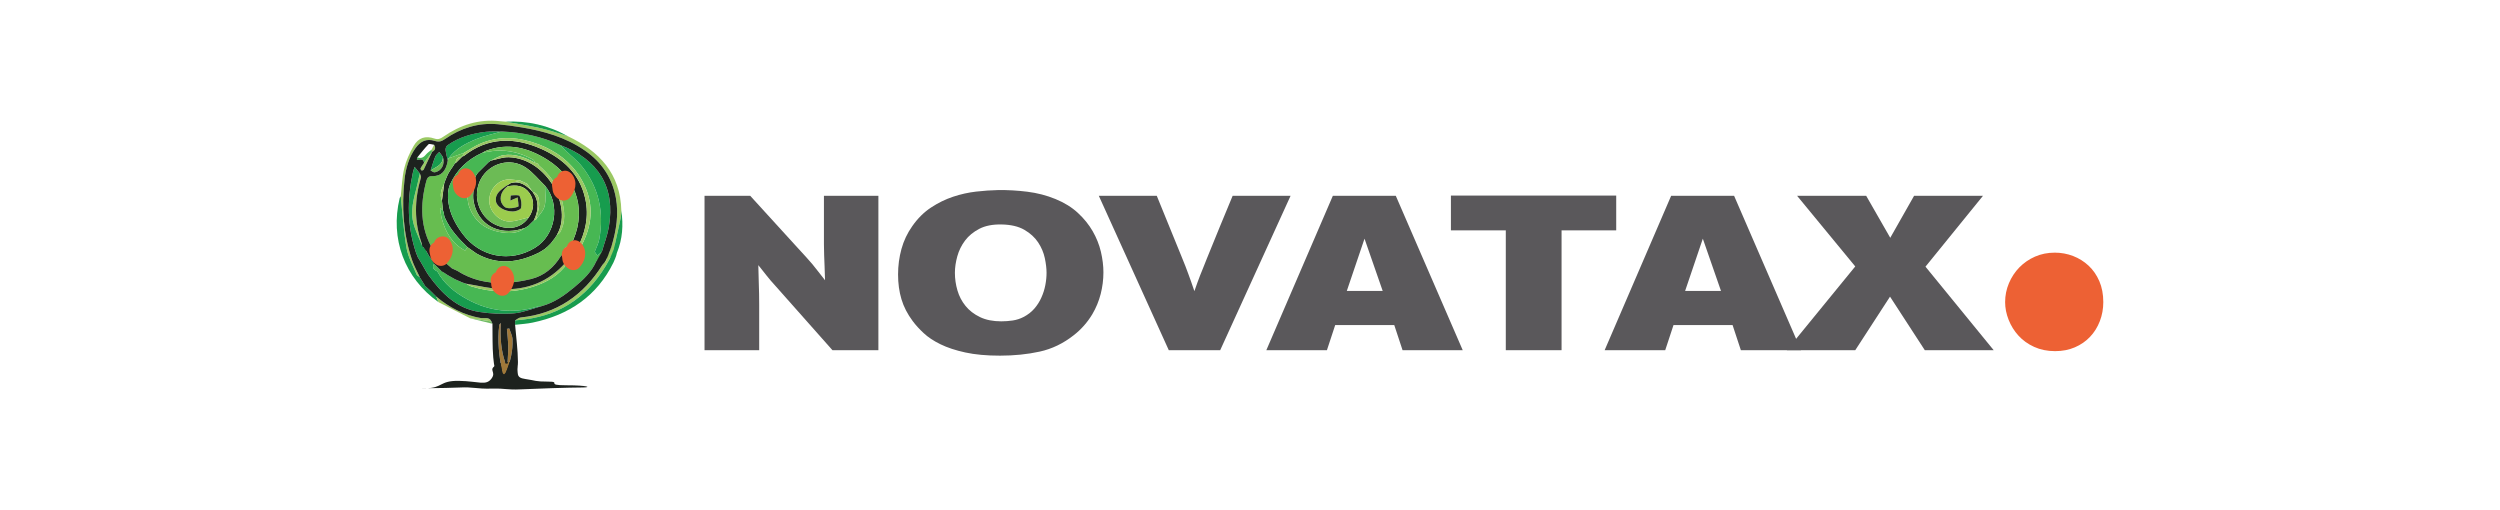 <?xml version="1.0" encoding="utf-8"?>
<!-- Generator: Adobe Illustrator 16.0.4, SVG Export Plug-In . SVG Version: 6.00 Build 0)  -->
<!DOCTYPE svg PUBLIC "-//W3C//DTD SVG 1.1//EN" "http://www.w3.org/Graphics/SVG/1.1/DTD/svg11.dtd">
<svg version="1.1" id="Layer_1" xmlns="http://www.w3.org/2000/svg" xmlns:xlink="http://www.w3.org/1999/xlink" x="0px" y="0px"
	 width="245px" height="50px" viewBox="0 0 245 50" enable-background="new 0 0 245 50" xml:space="preserve">
<g>
	<g>
		<path fill="#5A585B" d="M81.581,34.32l-5.551-6.26c-0.2-0.214-0.368-0.402-0.504-0.566c-0.136-0.163-0.263-0.321-0.386-0.471
			c-0.12-0.149-0.246-0.308-0.373-0.472c-0.13-0.164-0.28-0.354-0.452-0.567c0.014,0.657,0.03,1.205,0.043,1.639
			c0.014,0.436,0.024,0.828,0.033,1.179c0.006,0.351,0.01,0.7,0.01,1.052c0,0.35,0,0.766,0,1.252v3.215h-5.357V19.191h4.48
			l4.65,5.101c0.328,0.358,0.604,0.658,0.825,0.9c0.221,0.242,0.426,0.475,0.612,0.696c0.183,0.222,0.369,0.454,0.555,0.697
			s0.416,0.537,0.687,0.879c-0.016-0.515-0.03-0.961-0.044-1.34c-0.014-0.38-0.027-0.742-0.042-1.093
			c-0.014-0.35-0.022-0.71-0.022-1.082s0-0.814,0-1.329v-3.429h5.337V34.32H81.581L81.581,34.32z"/>
		<path fill="#5A585B" d="M108.135,26.691c0,0.715-0.09,1.422-0.268,2.121c-0.18,0.699-0.454,1.363-0.826,1.992
			c-0.485,0.801-1.087,1.479-1.8,2.036c-1.029,0.813-2.146,1.354-3.354,1.618c-1.208,0.265-2.504,0.396-3.889,0.396
			c-1.314,0-2.448-0.104-3.397-0.312c-0.951-0.207-1.762-0.474-2.434-0.804c-0.671-0.328-1.221-0.692-1.648-1.094
			c-0.43-0.398-0.788-0.793-1.073-1.178c-0.514-0.688-0.882-1.4-1.104-2.145c-0.222-0.741-0.332-1.551-0.332-2.422
			c0-0.856,0.11-1.688,0.332-2.497c0.222-0.807,0.575-1.553,1.061-2.24c0.528-0.756,1.139-1.364,1.833-1.821
			c0.693-0.457,1.415-0.811,2.164-1.061c0.751-0.25,1.504-0.417,2.262-0.504c0.757-0.085,1.471-0.136,2.142-0.149
			c0.943-0.014,1.9,0.04,2.871,0.161c0.973,0.122,1.895,0.36,2.766,0.718c0.871,0.357,1.604,0.811,2.195,1.361
			c0.594,0.549,1.075,1.146,1.447,1.79c0.371,0.643,0.639,1.314,0.805,2.014C108.053,25.376,108.135,26.047,108.135,26.691z
			 M102.562,26.732c0-0.414-0.056-0.892-0.17-1.436c-0.116-0.542-0.334-1.057-0.656-1.543c-0.321-0.485-0.771-0.896-1.349-1.232
			c-0.58-0.335-1.333-0.511-2.262-0.524c-0.857-0.014-1.575,0.127-2.154,0.428c-0.577,0.3-1.043,0.682-1.393,1.146
			c-0.35,0.464-0.604,0.979-0.761,1.543c-0.156,0.564-0.236,1.104-0.236,1.618c0,0.588,0.082,1.161,0.248,1.726
			c0.164,0.565,0.428,1.071,0.793,1.522c0.364,0.45,0.835,0.812,1.413,1.092c0.579,0.279,1.277,0.418,2.09,0.418
			c0.372,0,0.747-0.027,1.125-0.084c0.38-0.058,0.733-0.174,1.061-0.344c0.414-0.215,0.765-0.486,1.051-0.814
			c0.285-0.328,0.518-0.692,0.695-1.094c0.18-0.398,0.308-0.807,0.386-1.221C102.524,27.519,102.562,27.119,102.562,26.732z"/>
		<path fill="#5A585B" d="M119.579,34.32h-5.038l-6.857-15.13h5.68l2.42,5.937c0.158,0.386,0.286,0.706,0.388,0.964
			c0.097,0.257,0.191,0.503,0.277,0.739s0.174,0.482,0.268,0.738c0.092,0.258,0.203,0.58,0.332,0.965
			c0.114-0.328,0.216-0.609,0.299-0.846c0.086-0.236,0.172-0.466,0.258-0.687c0.086-0.222,0.182-0.461,0.29-0.718
			c0.108-0.256,0.231-0.571,0.375-0.943c0.414-1.028,0.831-2.053,1.253-3.075c0.421-1.021,0.847-2.047,1.274-3.075h5.678
			L119.579,34.32z"/>
		<path fill="#5A585B" d="M137.451,34.32l-0.814-2.465h-5.787l-0.812,2.465H124.1l6.518-15.13h6.17l6.559,15.13H137.451z
			 M133.723,23.39l-1.736,5.122h3.517L133.723,23.39z"/>
		<path fill="#5A585B" d="M153.033,22.575v11.744h-5.465V22.575h-5.379v-3.408h16.2v3.408H153.033z"/>
		<path fill="#5A585B" d="M170.605,34.32l-0.813-2.465h-5.788l-0.812,2.465h-5.937l6.517-15.13h6.17l6.559,15.13H170.605z
			 M166.877,23.39l-1.736,5.122h3.516L166.877,23.39z"/>
		<path fill="#5A585B" d="M188.632,34.32l-3.41-5.25l-3.407,5.25h-6.707l6.707-8.209l-5.699-6.921h6.771l2.358,4.115l2.334-4.115
			h6.752l-5.635,6.944l6.686,8.187H188.632L188.632,34.32z"/>
		<path fill="#ED6134" d="M206.123,29.604c0,0.662-0.114,1.287-0.342,1.877c-0.229,0.59-0.549,1.103-0.963,1.535
			c-0.414,0.436-0.91,0.776-1.488,1.024c-0.58,0.249-1.223,0.372-1.926,0.372c-0.766,0-1.451-0.141-2.063-0.42
			c-0.608-0.278-1.12-0.646-1.534-1.102c-0.414-0.453-0.734-0.972-0.963-1.552c-0.229-0.578-0.342-1.157-0.342-1.737
			c0-0.641,0.124-1.257,0.373-1.846c0.249-0.591,0.59-1.107,1.023-1.552c0.436-0.444,0.946-0.796,1.535-1.055
			c0.59-0.259,1.237-0.389,1.941-0.389c0.617,0,1.214,0.109,1.783,0.326c0.568,0.218,1.074,0.533,1.521,0.947
			c0.444,0.414,0.796,0.92,1.056,1.521C205.992,28.154,206.123,28.837,206.123,29.604z"/>
	</g>
	<g>
		<path fill="#47B753" d="M59.566,24.983c0.018-0.055,0.038-0.111,0.058-0.165c-0.214-0.052-0.426-0.103-0.639-0.154
			c-0.144,0.121-0.288,0.242-0.444,0.373c-0.076-0.108-0.17-0.235-0.259-0.363c0.154-0.414,0.372-0.814,0.449-1.24
			c0.472-2.586-0.016-4.975-1.646-7.061c-0.495-0.631-1.155-1.134-1.734-1.698c-0.146-0.145-0.282-0.302-0.421-0.454
			c-1.827-0.833-3.749-1.259-5.753-1.333c-0.823,0.239-1.678,0.406-2.468,0.73c-1.043,0.426-2.058,0.942-2.75,1.902
			c0.503-0.182,1.009-0.363,1.51-0.544c0.532-0.303,1.041-0.66,1.601-0.898c1.922-0.822,3.86-0.642,5.752,0.084
			c1.697,0.649,3.115,1.716,4.07,3.28c1.163,1.914,1.311,3.937,0.39,6.007c-0.13,0.297-0.27,0.591-0.406,0.887
			c-0.106,0.002-0.208,0.005-0.313,0.007c-0.072,0.082-0.126,0.186-0.212,0.24c-0.16,0.105-0.328,0.208-0.508,0.254
			c-0.058,0.015-0.164-0.149-0.246-0.231c0.168-0.111,0.34-0.222,0.496-0.324c-0.039-0.032-0.118-0.1-0.2-0.167
			c-0.453,0.032-0.691,0.235-0.581,0.719c0.186,0.079,0.375,0.157,0.561,0.234c-0.112,0.143-0.232,0.282-0.339,0.43
			c-0.048,0.068-0.074,0.154-0.108,0.23c0.066,0.016,0.13,0.032,0.194,0.049c-0.827,1.207-2.038,1.892-3.375,2.316
			c-2.02,0.645-4.072,0.6-6.1-0.044c-0.164-0.05-0.308-0.161-0.459-0.245l0.008,0.006c-0.112-0.037-0.222-0.074-0.335-0.113
			l0.008,0.006c-0.254-0.11-0.511-0.223-0.766-0.332l0.004,0.004c-0.257-0.146-0.511-0.292-0.769-0.438l0.008,0.004
			c-0.11-0.076-0.222-0.147-0.332-0.223l0.004,0.004c-0.108-0.074-0.22-0.146-0.326-0.222c0,0,0,0-0.002,0
			c-0.216-0.218-0.436-0.433-0.655-0.647c-0.226,0.398,0.004,0.596,0.33,0.752c0.662,1.215,1.703,2.045,2.877,2.697
			c2.194,1.221,4.512,1.488,6.932,0.744c0.134-0.042,0.282-0.033,0.425-0.048c1.213-0.334,2.217-1.043,3.164-1.829
			c0.879-0.729,1.714-1.504,2.186-2.58l0,0c0.375-0.367,0.476,0.166,0.719,0.221c0.078-0.096,0.154-0.195,0.232-0.292
			c-0.184-0.058-0.38-0.096-0.543-0.19c-0.032-0.019,0.038-0.354,0.09-0.363C59.145,24.93,59.356,24.971,59.566,24.983z"/>
		<path fill="#1D221E" d="M50.619,35.662c0.254,0.904-0.181,1.338,0.87,1.482c1.047,0.146,0.901,0.254,2.24,0.254
			c1.339,0-0.325,0.36,1.772,0.36c2.096,0,2.59,0.216,1.507,0.216s-4.544,0.109-5.955,0.182c-1.41,0.072-1.375-0.106-2.891-0.071
			c-1.521,0.037-1.772-0.181-3.147-0.108c-1.375,0.073-5.074,0.072-3.337,0.072c1.736,0,1.347-0.758,3.301-0.725
			c1.952,0.037,2.638,0.509,3.183-0.217c0.542-0.723-0.436-0.83,0.542-1.373C49.678,35.193,50.619,35.662,50.619,35.662z"/>
		<path fill="#9AC863" d="M59.709,24.748c0,0.027,0.11-0.504,0.26-0.721c0.091-0.135,0.236,0.006,0.266,0.012
			c0.09,0.021-0.194,0.827-0.194,0.88c0.004,0.127-0.32,0.377-0.318,0.503c-1.794,3.352-4.498,5.417-8.329,5.884
			c-0.305,0.036-0.609,0.062-0.915,0.097c0.18-0.1,0.35-0.266,0.538-0.285c3.587-0.366,6.205-2.217,8.073-5.231
			c0.02-0.028,0.05-0.05,0.074-0.075c0.078-0.096,0.154-0.195,0.232-0.292c0.056-0.178,0.112-0.355,0.17-0.536
			c0.018-0.055,0.038-0.111,0.058-0.165C59.653,24.794,59.681,24.771,59.709,24.748z"/>
		<path fill="#9AC863" d="M59.936,24.11c0.464-1.544,0.711-3.115,0.419-4.718c-0.357-1.966-1.396-3.508-3.043-4.645
			c-1.874-1.294-4.004-1.9-6.216-2.267c-0.77-0.127-1.541-0.237-2.316-0.306c-1.9-0.171-3.617,0.376-5.169,1.449
			c-0.326,0.225-0.581,0.319-0.987,0.192c-0.817-0.26-1.423,0.009-1.926,0.728c-0.64,0.917-0.935,1.955-1.053,3.046
			c-0.286,2.676-0.134,5.319,0.733,7.886c0.194,0.578,0.502,1.118,0.756,1.676c-0.102-0.076-0.26-0.133-0.3-0.233
			c-0.355-0.866-0.839-1.715-0.995-2.619c-0.292-1.673-0.388-3.379-0.566-5.072c0.108-0.916,0.13-1.852,0.344-2.74
			c0.184-0.757,0.527-1.5,0.919-2.18c0.469-0.82,1.153-1.031,2.046-0.728c0.346,0.116,0.572,0.026,0.839-0.164
			c1.675-1.169,3.507-1.771,5.571-1.538c0.178,0.021,0.359,0.031,0.539,0.046c1.173,0.214,2.358,0.392,3.523,0.656
			c0.871,0.196,1.718,0.503,2.578,0.762c3.095,1.47,5.177,3.671,5.259,7.31c-0.024,0.265-0.024,0.536-0.078,0.793
			c-0.206,0.973-0.428,1.942-0.642,2.912C60.092,24.275,60.013,24.193,59.936,24.11z"/>
		<path fill="#179C4E" d="M50.48,31.831c0-0.144,0-0.287,0-0.429c0.306-0.033,0.61-0.061,0.915-0.097
			c3.831-0.468,6.534-2.532,8.329-5.884c0.018,0.015,0.43-0.966,0.476-1.105c0.167-0.52,0.282,0.212,0.276,0.264
			c-0.022,0.325-0.086,0.542-0.362,1.157c-1.635,3.312-4.376,5.139-7.915,5.877C51.635,31.734,51.053,31.763,50.48,31.831z"/>
		<path fill="#179C4E" d="M39.272,19.227c0.178,1.693,0.274,3.399,0.566,5.072c0.156,0.904,0.64,1.753,0.995,2.619
			c0.04,0.101,0.198,0.156,0.3,0.234l-0.015,0.004c0.072,0.111,0.146,0.22,0.218,0.33l0,0c0.112,0.181,0.222,0.36,0.334,0.543
			l-0.006-0.008c0.162,0.148,0.326,0.299,0.487,0.445c0.198,0.197,0.398,0.396,0.598,0.596c0.076,0.184,0.148,0.364,0.224,0.549
			c-3.327-2.355-4.766-6.219-3.803-10.197C39.188,19.347,39.238,19.289,39.272,19.227z"/>
		<path fill="#9AC863" d="M42.973,29.611c-0.076-0.185-0.148-0.365-0.224-0.549c1.277,1.066,2.702,1.815,4.36,2.104
			c0.358,0.062,0.822-0.149,1.053,0.333c-0.693-0.104-1.389-0.203-2.082-0.305C45.045,30.666,44.008,30.138,42.973,29.611z"/>
		<path fill="#179C4E" d="M55.631,13.342c-0.859-0.259-1.707-0.566-2.578-0.762c-1.165-0.264-2.35-0.442-3.523-0.656
			C51.696,11.818,53.737,12.271,55.631,13.342z"/>
		<path fill="#179C4E" d="M60.171,24.357c0.214-0.97,0.436-1.939,0.642-2.912c0.054-0.257,0.054-0.528,0.078-0.793
			c0.209,1.408,0.114,2.783-0.428,4.113C59.801,25.032,60.259,24.499,60.171,24.357z"/>
		<path fill="#70BC64" d="M46.08,31.195c0.693,0.102,1.389,0.201,2.082,0.305c0.032,0.076,0.066,0.152,0.098,0.23
			C47.534,31.551,46.805,31.373,46.08,31.195z"/>
		<path fill="#179C4E" d="M58.281,24.674c0.154-0.414,0.372-0.814,0.449-1.24c0.472-2.586-0.016-4.975-1.646-7.061
			c-0.495-0.631-1.155-1.134-1.734-1.698c-0.146-0.145-0.282-0.302-0.421-0.454c3.703,1.414,5.417,4.098,4.735,8.054
			c-0.142,0.812-0.452,1.594-0.679,2.391c-0.144,0.121-0.288,0.242-0.444,0.373C58.465,24.929,58.37,24.801,58.281,24.674z"/>
		<path fill="#179C4E" d="M49.175,12.886c-0.823,0.239-1.678,0.406-2.468,0.73c-1.043,0.426-2.058,0.942-2.75,1.902
			c-0.024,0.068-0.05,0.14-0.076,0.208c-0.078-0.346-0.182-0.69-0.218-1.042c-0.018-0.143,0.069-0.367,0.186-0.449
			c1.129-0.798,2.422-1.168,3.778-1.321C48.14,12.858,48.657,12.893,49.175,12.886z"/>
		<path fill="#A0793A" d="M49.906,32.185c0.11,0.36,0.308,0.714,0.32,1.077c0.046,1.115-0.204,2.189-0.639,3.217
			c-0.039,0.092-0.128,0.16-0.192,0.238c-0.056-0.062-0.148-0.118-0.162-0.188c-0.321-1.547-0.499-3.104-0.306-4.683
			c0.006-0.043,0.056-0.079,0.152-0.203c-0.068,1.41,0.004,2.716,0.465,3.966c0.066,0.004,0.13,0.006,0.194,0.008
			c0.024-0.565,0.074-1.133,0.064-1.699c-0.01-0.562-0.078-1.124-0.124-1.686C49.755,32.216,49.83,32.199,49.906,32.185z"/>
		<path fill="#9AC863" d="M41.336,24.005c-0.286-0.74-0.666-1.461-0.843-2.227c-0.356-1.502,0.286-2.913,0.55-4.355
			c0.028-0.142,0.068-0.28,0.104-0.419c0.038,0.131,0.136,0.279,0.106,0.39c-0.643,2.178-0.676,4.346,0.09,6.504
			C41.353,23.928,41.34,23.969,41.336,24.005z"/>
		<path fill="#179C4E" d="M42.199,16.706c0.147-0.454,0.277-0.917,0.458-1.356c0.072-0.178,0.257-0.309,0.392-0.459
			c0.118,0.164,0.24,0.328,0.357,0.489C43.417,16.198,42.7,16.353,42.199,16.706z"/>
		<g>
			<polygon fill="#179C4E" points="42.531,25.852 42.531,25.852 42.531,25.854 			"/>
			<path fill="#179C4E" d="M52.67,30.047c-2.419,0.744-4.737,0.477-6.932-0.744c-1.175-0.652-2.216-1.482-2.877-2.697
				c-0.326-0.156-0.555-0.354-0.33-0.752c-0.014-0.258-0.252-0.378-0.222-0.423c-0.076-0.095-0.149-0.19-0.228-0.285
				c-0.116-0.203-0.23-0.406-0.346-0.609c0.208-0.055,0.309-0.103,0-0.169c-0.097-0.022-0.187-0.1-0.277-0.152
				c-0.036,0.038,0.046-0.154,0.01-0.116c-0.006-0.11-0.128,0.01-0.134-0.1l0.002,0.005c-0.286-0.74-0.666-1.461-0.843-2.227
				c-0.356-1.502,0.286-2.913,0.55-4.355c0.028-0.142,0.068-0.28,0.104-0.419c-0.15-0.189-0.3-0.377-0.518-0.651
				c-0.094,0.314-0.142,0.449-0.172,0.589c-0.571,2.63-0.553,5.239,0.31,7.814c0.058,0.149,0.116,0.3,0.178,0.449
				c0.067,0.111,0.136,0.221,0.204,0.332c0.079,0.139,0.164,0.275,0.243,0.414c0.212,0.357,0.396,0.736,0.642,1.07
				c1.267,1.73,2.735,3.226,4.979,3.557c1.099,0.162,2.24,0.229,3.343,0.132c0.929-0.081,1.828-0.463,2.739-0.71
				C52.951,30.014,52.804,30.005,52.67,30.047z"/>
		</g>
		<path fill="#6CBB55" d="M42.199,16.706c0.501-0.353,1.217-0.507,1.207-1.326c0.226,0.713-0.138,1.408-0.819,1.509
			C42.469,16.904,42.329,16.77,42.199,16.706z"/>
		<path fill="#9AC863" d="M42.337,14.904c-0.272,0.574-0.54,1.153-0.819,1.722c-0.024,0.051-0.167,0.103-0.212,0.077
			c-0.054-0.035-0.112-0.168-0.088-0.217c0.097-0.184,0.222-0.352,0.336-0.525C41.816,15.609,42.075,15.257,42.337,14.904z"/>
		<path fill="#47B753" d="M42.337,14.904c-0.262,0.353-0.521,0.705-0.783,1.057c-0.046-0.36-0.276-0.365-0.558-0.307
			c-0.167,0.035-0.171,0.018-0.098-0.232c0.336,0.126,0.587,0.032,0.817-0.247c0.166-0.202,0.396-0.353,0.598-0.526
			c0.006,0.079,0.012,0.16,0.02,0.239L42.337,14.904z"/>
		<path fill="#9AC863" d="M42.333,14.888c-0.008-0.079-0.014-0.16-0.02-0.239c0.074-0.154,0.148-0.309,0.224-0.462
			C42.729,14.497,42.653,14.728,42.333,14.888z"/>
		<path fill="#9AC863" d="M42.151,28.467c-0.162-0.146-0.326-0.297-0.487-0.445C41.825,28.17,41.989,28.32,42.151,28.467z"/>
		<path fill="#9AC863" d="M41.67,28.027c-0.112-0.181-0.222-0.361-0.334-0.541C41.448,27.666,41.558,27.847,41.67,28.027z"/>
		<path fill="#9AC863" d="M41.336,27.486c-0.072-0.109-0.146-0.219-0.218-0.33C41.19,27.268,41.264,27.376,41.336,27.486z"/>
		<path fill="#1D221E" d="M55.893,24.115c1.694-3.189,0.785-6.571-2.288-8.483c-1.852-1.153-3.802-1.67-5.942-0.866
			c-0.134,0.049-0.254,0.13-0.379,0.196c-1.445,0.649-2.542,1.686-3.179,3.119c-0.226,0.507-0.24,1.171-0.164,1.739
			c0.154,1.146,0.696,2.158,1.385,3.085c1.708,2.301,4.66,2.873,7.104,1.377c2.032-1.242,2.518-4.231,0.991-6.071
			c-0.619-0.6-1.169-1.296-1.87-1.776c-1.513-1.035-3.587-0.459-4.438,1.131c-0.859,1.604-0.186,3.688,1.435,4.449
			c1.305,0.613,2.556,0.339,3.277-0.718c0.524-0.74,0.567-1.652,0.074-2.364c-0.54-0.772-1.32-0.841-2.164-0.67
			c-0.026-0.028-0.048-0.054-0.072-0.082c0.13-0.078,0.26-0.158,0.39-0.236c0.933-0.26,1.559,0.248,2.148,0.856l-0.006-0.002
			c0.666,0.911,0.594,1.851,0.116,2.808l0.006-0.005c-0.186,0.187-0.372,0.368-0.56,0.552c-0.102,0.062-0.206,0.121-0.312,0.181
			c-0.1,0.033-0.204,0.067-0.308,0.099c-2.298,0.678-4.326-0.433-4.725-2.711c-0.132-0.75,0.095-1.563,0.16-2.348l-0.006,0.003
			c0.036-0.075,0.074-0.151,0.11-0.225l-0.004,0.005c0.05-0.074,0.104-0.147,0.156-0.222c0.348-0.344,0.693-0.689,1.041-1.034
			c0.074-0.055,0.146-0.109,0.22-0.163l-0.006,0.005c0.598-0.12,1.199-0.358,1.789-0.337c3.774,0.126,6.298,4.925,4.711,7.601
			l0.01,0.002c-0.072,0.111-0.146,0.221-0.218,0.332l0.006-0.001c-0.112,0.143-0.224,0.287-0.339,0.431l0.016,0.001
			c-0.039,0.039-0.076,0.08-0.115,0.12l0.008-0.009c-0.038,0.039-0.076,0.078-0.115,0.118l0.006-0.008
			c-0.041,0.038-0.078,0.078-0.117,0.116l0.008-0.008c-0.04,0.038-0.08,0.077-0.12,0.115l0.006-0.011
			c-0.08,0.07-0.16,0.139-0.238,0.207c0,0,0.01-0.009,0.01-0.008c-0.071,0.046-0.142,0.09-0.21,0.135l0.009-0.006
			c-0.121,0.072-0.238,0.144-0.356,0.217c-2.034,1.008-4.078,1.269-6.145,0.091c-0.29-0.204-0.579-0.409-0.869-0.612
			c-0.871-0.838-1.687-1.719-2.196-2.838c-0.03-0.079-0.06-0.157-0.092-0.234l0.006,0.005c-0.016-0.104-0.034-0.207-0.052-0.312
			c-0.026-0.075-0.047-0.15-0.074-0.225c-0.032-0.323-0.068-0.643-0.102-0.965c0.072-0.545,0.146-1.093,0.216-1.639l-0.01,0.01
			c0.04-0.112,0.078-0.224,0.118-0.335l-0.01,0.008c0.078-0.182,0.158-0.364,0.236-0.546l-0.01,0.009
			c0.04-0.076,0.08-0.149,0.12-0.225l-0.008,0.009c0.072-0.112,0.144-0.226,0.216-0.337L44.17,16.62
			c0.078-0.108,0.154-0.217,0.232-0.325l-0.01,0.001c0.046-0.068,0.09-0.136,0.139-0.206h-0.02c0.038-0.038,0.076-0.075,0.113-0.114
			c0,0,0.024,0.015,0.022,0.015c0.214-0.212,0.425-0.424,0.641-0.634c0,0,0.004-0.015,0.002-0.015
			c0.062-0.024,0.138-0.033,0.188-0.072c2.36-1.837,4.927-1.839,7.52-0.699c2.164,0.952,3.824,2.46,4.362,4.91
			c0.377,1.724,0.02,3.331-0.793,4.862c-0.072,0.082-0.126,0.186-0.212,0.24c-0.16,0.105-0.328,0.208-0.508,0.254
			c-0.058,0.015-0.164-0.149-0.246-0.231c0.168-0.111,0.34-0.222,0.496-0.324C56.054,24.25,55.975,24.182,55.893,24.115z"/>
		<path fill="#47B753" d="M53.419,18.211c1.526,1.84,1.041,4.829-0.991,6.071c-2.444,1.496-5.395,0.923-7.104-1.377
			c-0.689-0.927-1.23-1.939-1.385-3.085c-0.076-0.568-0.062-1.232,0.164-1.739c0.638-1.433,1.734-2.47,3.179-3.119
			c0.425-0.064,0.845-0.159,1.275-0.188c1.316-0.091,2.545,0.233,3.686,0.879c0.092,0.052,0.126,0.2,0.19,0.304
			c-0.965-0.532-1.982-0.914-3.093-0.748c-0.438,0.066-0.842,0.351-1.261,0.536l0.006-0.005c-0.074,0.054-0.146,0.108-0.22,0.163
			c-0.347,0.345-0.693,0.69-1.041,1.035c-0.052,0.074-0.106,0.146-0.156,0.221l0.004-0.005c-0.036,0.074-0.074,0.15-0.11,0.225
			l0.006-0.003c-0.686,0.521-0.945,1.877-0.587,2.876c0.562,1.567,1.748,2.333,3.319,2.539c0.735,0.095,1.508,0.071,2.142-0.456
			c0.106-0.06,0.209-0.12,0.312-0.181c0.188-0.184,0.374-0.366,0.56-0.552l-0.006,0.005c0.078-0.034,0.154-0.069,0.232-0.103
			c0.29-0.438,0.723-0.839,0.835-1.316C53.523,19.56,53.417,18.873,53.419,18.211z"/>
		<path fill="#9AC863" d="M56.562,24.342c0.813-1.531,1.171-3.138,0.793-4.862c-0.538-2.45-2.198-3.958-4.362-4.91
			c-2.592-1.14-5.16-1.138-7.52,0.699c-0.05,0.04-0.125,0.048-0.188,0.072c0.062-0.122,0.12-0.245,0.182-0.366
			c0.532-0.303,1.041-0.66,1.601-0.898c1.922-0.822,3.86-0.642,5.752,0.084c1.697,0.649,3.115,1.716,4.07,3.28
			c1.163,1.914,1.311,3.937,0.39,6.007c-0.13,0.297-0.27,0.591-0.406,0.887C56.771,24.337,56.668,24.34,56.562,24.342z"/>
		<path fill="#9AC863" d="M48.08,15.746c0.419-0.185,0.823-0.47,1.261-0.536c1.111-0.166,2.128,0.216,3.093,0.748
			c0.024,0.006,0.048,0.008,0.074,0.004c0.084,0.035,0.164,0.072,0.246,0.107l-0.002-0.003c-0.008,0.037-0.004,0.07,0.01,0.104
			c1.085,0.918,1.916,2.017,2.292,3.402c0.294,1.075,0.41,2.164-0.166,3.201c-0.056,0.103-0.202,0.159-0.306,0.237
			c1.585-2.677-0.939-7.475-4.713-7.602C49.279,15.388,48.677,15.626,48.08,15.746z"/>
		<path fill="#47B753" d="M43.41,20.627c0.026,0.074,0.048,0.15,0.074,0.225c0.018,0.104,0.036,0.208,0.052,0.312l-0.006-0.005
			c0.03,0.078,0.062,0.155,0.092,0.234c0.51,1.119,1.325,2,2.196,2.838c-0.078,0.11-0.16,0.219-0.238,0.329
			c-1.265-0.665-1.904-1.793-2.278-3.106c-0.092-0.322-0.11-0.667-0.174-1.079C43.268,20.497,43.338,20.563,43.41,20.627z"/>
		<g>
			<polygon fill="#67BD50" points="43.504,25.644 43.504,25.644 43.502,25.642 			"/>
			<path fill="#67BD50" d="M43.504,25.642L43.504,25.642c0.106,0.087,0.214,0.171,0.32,0.252c0.153,0.136,0.306,0.269,0.458,0.4
				c0.169,0.078,0.341,0.157,0.513,0.235v-0.002c1.397,0.899,2.951,1.254,4.582,1.197c0.895-0.029,1.798-0.168,2.667-0.382
				c1.277-0.315,2.228-1.117,2.917-2.24c0.07-0.117,0.232-0.181,0.35-0.271c-0.11-0.484,0.128-0.688,0.581-0.719
				c1.694-3.189,0.785-6.571-2.288-8.483c-1.852-1.153-3.802-1.67-5.942-0.866c-0.134,0.049-0.254,0.13-0.379,0.196
				c0.425-0.064,0.845-0.159,1.275-0.188c1.316-0.091,2.545,0.233,3.686,0.879c0.092,0.052,0.126,0.2,0.19,0.304
				c0.024,0.006,0.048,0.008,0.074,0.004c0.082,0.035,0.162,0.07,0.244,0.106v-0.002l0.002,0.003c0,0,0,0-0.002-0.001
				c0.014,0.021,0.034,0.044,0.048,0.069c0.002,0.004-0.024,0.022-0.038,0.033c1.085,0.918,1.916,2.017,2.292,3.402
				c0.294,1.075,0.41,2.164-0.166,3.201c-0.056,0.103-0.202,0.159-0.306,0.237c-0.002-0.001,0.008,0.001,0.008,0.001
				c-0.072,0.111-0.146,0.221-0.218,0.332l0.006-0.001c-0.112,0.143-0.224,0.287-0.339,0.431l0.016,0.001
				c-0.039,0.039-0.076,0.08-0.115,0.12l0.008-0.009C53.91,23.921,53.872,23.96,53.833,24c-0.037,0.034-0.068,0.066-0.103,0.1
				c-0.04,0.038-0.08,0.077-0.12,0.115l0.006-0.011c-0.08,0.068-0.16,0.139-0.238,0.207l0.01-0.009
				c-0.071,0.047-0.142,0.091-0.21,0.136l0.009-0.006c-0.121,0.072-0.238,0.144-0.356,0.217c-2.034,1.008-4.078,1.269-6.145,0.091
				c-0.29-0.204-0.579-0.409-0.869-0.612c-0.078,0.11-0.16,0.219-0.238,0.329c-1.265-0.665-1.904-1.793-2.278-3.106
				c-0.092-0.322-0.11-0.667-0.174-1.079c0.14,0.124,0.21,0.19,0.282,0.254c-0.032-0.323-0.068-0.643-0.102-0.965
				c-0.24-0.588-0.046-1.117,0.216-1.639l-0.01,0.01c0.04-0.112,0.078-0.224,0.118-0.335l-0.01,0.008
				c0.078-0.182,0.158-0.364,0.236-0.546l-0.01,0.009c0.04-0.076,0.08-0.149,0.12-0.225l-0.008,0.009
				c0.072-0.112,0.144-0.226,0.216-0.337l-0.008,0.004c0.078-0.108,0.154-0.217,0.232-0.325l-0.01,0.001
				c0.046-0.068,0.09-0.136,0.139-0.206h-0.02c0.038-0.038,0.076-0.075,0.113-0.114l0.024,0.015
				c0.022-0.404,0.236-0.617,0.639-0.634l0.004-0.015c0.06-0.122,0.118-0.245,0.179-0.366c-0.501,0.181-1.007,0.362-1.508,0.544
				c-0.026,0.068-0.052,0.14-0.078,0.208c-0.17,1.034-0.629,1.541-1.495,1.531c-0.402-0.005-0.526,0.156-0.614,0.492
				c-0.615,2.315-0.598,4.563,0.64,6.7c0.25,0.283,0.499,0.567,0.749,0.851"/>
		</g>
		<path fill="#9AC863" d="M43.524,18.024c-0.07,0.545-0.144,1.093-0.216,1.639C43.069,19.074,43.262,18.545,43.524,18.024z"/>
		<path fill="#9AC863" d="M45.284,15.356c-0.216,0.21-0.427,0.422-0.641,0.634C44.667,15.587,44.881,15.374,45.284,15.356z"/>
		<path fill="#9AC863" d="M54.039,23.772c0.115-0.144,0.228-0.288,0.339-0.431C54.266,23.485,54.154,23.628,54.039,23.772z"/>
		<path fill="#9AC863" d="M43.858,17.159c-0.078,0.183-0.158,0.365-0.236,0.546C43.7,17.524,43.78,17.342,43.858,17.159z"/>
		<path fill="#9AC863" d="M44.399,16.294c-0.078,0.108-0.154,0.217-0.232,0.325C44.245,16.511,44.321,16.402,44.399,16.294z"/>
		<path fill="#9AC863" d="M44.175,16.615c-0.072,0.112-0.144,0.226-0.216,0.337C44.031,16.841,44.104,16.727,44.175,16.615z"/>
		<path fill="#9AC863" d="M54.372,23.342c0.072-0.111,0.146-0.221,0.218-0.332C54.518,23.122,54.444,23.232,54.372,23.342z"/>
		<path fill="#9AC863" d="M52.833,24.752c0.118-0.073,0.235-0.145,0.356-0.217C53.067,24.607,52.949,24.678,52.833,24.752z"/>
		<path fill="#9AC863" d="M53.379,24.413c0.078-0.068,0.158-0.137,0.238-0.207C53.537,24.275,53.458,24.345,53.379,24.413z"/>
		<path fill="#9AC863" d="M43.632,17.698c-0.04,0.112-0.078,0.224-0.118,0.335C43.554,17.922,43.592,17.81,43.632,17.698z"/>
		<path fill="#9AC863" d="M53.179,24.541c0.068-0.045,0.139-0.089,0.21-0.135C53.318,24.452,53.247,24.495,53.179,24.541z"/>
		<path fill="#9AC863" d="M43.967,16.944c-0.04,0.075-0.08,0.149-0.12,0.225C43.888,17.092,43.928,17.019,43.967,16.944z"/>
		<path fill="#9AC863" d="M44.528,16.089c-0.048,0.07-0.092,0.138-0.139,0.206C44.436,16.227,44.479,16.159,44.528,16.089z"/>
		<path fill="#47B753" d="M52.754,16.069c-0.082-0.035-0.162-0.072-0.246-0.107C52.59,15.996,52.672,16.033,52.754,16.069z"/>
		<path fill="#9AC863" d="M44.621,15.975c-0.038,0.039-0.076,0.076-0.113,0.114C44.545,16.051,44.583,16.014,44.621,15.975z"/>
		<path fill="#47B753" d="M52.762,16.17c-0.014-0.034-0.019-0.068-0.01-0.104c0.014,0.023,0.034,0.046,0.048,0.071
			C52.802,16.141,52.776,16.159,52.762,16.17z"/>
		<path fill="#9AC863" d="M53.611,24.217c0.04-0.038,0.08-0.077,0.12-0.115C53.691,24.14,53.651,24.179,53.611,24.217z"/>
		<path fill="#9AC863" d="M53.722,24.11c0.039-0.038,0.076-0.078,0.117-0.116C53.802,24.032,53.761,24.072,53.722,24.11z"/>
		<path fill="#9AC863" d="M53.833,24.002c0.04-0.04,0.077-0.079,0.115-0.118C53.91,23.923,53.874,23.962,53.833,24.002z"/>
		<path fill="#9AC863" d="M53.94,23.893c0.039-0.04,0.076-0.081,0.115-0.12C54.016,23.812,53.979,23.853,53.94,23.893z"/>
		<path fill="#9AC863" d="M55.425,25.729c0.066,0.016,0.13,0.032,0.194,0.049c-0.827,1.207-2.038,1.892-3.375,2.316
			c-2.02,0.645-4.072,0.6-6.1-0.044c-0.164-0.05-0.308-0.161-0.459-0.245c1.173,0.188,2.34,0.488,3.515,0.535
			C51.653,28.436,53.779,27.619,55.425,25.729z"/>
		<path fill="#9AC863" d="M43.834,26.936c0.258,0.146,0.512,0.291,0.769,0.438C44.345,27.227,44.092,27.082,43.834,26.936z"/>
		<path fill="#9AC863" d="M44.599,27.369c0.254,0.111,0.512,0.223,0.766,0.332C45.111,27.592,44.854,27.48,44.599,27.369z"/>
		<path fill="#9AC863" d="M43.51,26.718c0.11,0.074,0.222,0.147,0.332,0.222C43.732,26.865,43.62,26.793,43.51,26.718z"/>
		<path fill="#9AC863" d="M45.357,27.697c0.113,0.037,0.224,0.074,0.335,0.112C45.58,27.773,45.47,27.736,45.357,27.697z"/>
		<g>
			<polygon fill="#1D221E" points="41.336,24.005 41.336,24.004 41.334,24 			"/>
			<path fill="#1D221E" d="M60.355,19.392c-0.357-1.966-1.396-3.508-3.043-4.645c-1.874-1.294-4.004-1.9-6.216-2.267
				c-0.77-0.127-1.541-0.237-2.316-0.306c-1.9-0.171-3.617,0.376-5.169,1.449c-0.326,0.225-0.581,0.319-0.987,0.192
				c-0.817-0.26-1.423,0.009-1.926,0.728c-0.64,0.917-0.935,1.955-1.053,3.046c-0.286,2.676-0.134,5.319,0.733,7.886
				c0.194,0.578,0.502,1.118,0.756,1.676l-0.016,0.006c0.072,0.111,0.146,0.22,0.218,0.33l0,0c0.11,0.179,0.22,0.356,0.328,0.537
				c0.164,0.147,0.326,0.297,0.487,0.443c0.198,0.197,0.398,0.396,0.598,0.596c1.277,1.066,2.702,1.815,4.36,2.104
				c0.358,0.062,0.822-0.149,1.053,0.332c0.032,0.077,0.066,0.153,0.098,0.231c0.02,1.099-0.016,2.2,0.078,3.295
				c0.065,0.801,0.241,1.604,0.483,2.369c0.096,0.297,0.482,0.658,0.77,0.688c0.222,0.023,0.609-0.381,0.717-0.669
				c0.229-0.617,0.458-1.285,0.451-1.933c-0.008-1.218-0.177-2.434-0.279-3.65c0-0.143,0-0.287,0-0.43
				c0.18-0.099,0.35-0.265,0.538-0.285c3.555-0.363,6.156-2.186,8.021-5.153c0.25-0.252,0.51-0.714,0.654-1.202
				c0.006-0.004,0.012-0.009,0.018-0.014c0.076-0.213,0.152-0.425,0.226-0.638C60.399,22.566,60.647,20.995,60.355,19.392z
				 M43.049,14.89c0.118,0.164,0.24,0.328,0.357,0.489c0.226,0.713-0.138,1.408-0.819,1.509c-0.118,0.016-0.258-0.119-0.388-0.183
				c0.147-0.454,0.277-0.917,0.458-1.356C42.729,15.172,42.914,15.041,43.049,14.89z M40.899,15.423
				c0.359-0.432,0.701-0.883,1.093-1.283c0.082-0.082,0.358,0.027,0.546,0.047c0.191,0.31,0.116,0.541-0.204,0.701l0.004,0.016
				c-0.272,0.574-0.54,1.153-0.819,1.722c-0.024,0.051-0.167,0.103-0.212,0.077c-0.054-0.035-0.112-0.168-0.088-0.217
				c0.097-0.184,0.222-0.352,0.336-0.525c-0.046-0.36-0.276-0.365-0.558-0.307C40.829,15.69,40.825,15.673,40.899,15.423z
				 M49.587,36.479c-0.039,0.092-0.128,0.16-0.192,0.238c-0.056-0.062-0.148-0.118-0.162-0.188
				c-0.321-1.547-0.499-3.104-0.306-4.683c0.006-0.043,0.056-0.079,0.152-0.203c-0.068,1.41,0.004,2.716,0.465,3.966
				c0.066,0.004,0.13,0.006,0.194,0.008c0.024-0.565,0.074-1.133,0.064-1.699c-0.01-0.562-0.078-1.124-0.124-1.686
				c0.076-0.017,0.152-0.031,0.228-0.048c0.11,0.36,0.308,0.714,0.32,1.077C50.272,34.377,50.023,35.451,49.587,36.479z
				 M59.663,22.274c-0.142,0.812-0.452,1.594-0.679,2.391c0.002,0.001,0.004,0.001,0.004,0.001
				c-0.088,0.158-0.396,0.675-0.506,0.896c-0.014,0.01-0.024,0.014-0.038,0.027c-0.472,1.076-1.307,1.854-2.186,2.58
				c-0.947,0.786-1.95,1.495-3.164,1.829c-0.911,0.247-1.81,0.629-2.739,0.71c-1.104,0.099-2.244,0.031-3.343-0.133
				c-2.244-0.33-3.713-1.825-4.979-3.555c-0.246-0.334-0.43-0.713-0.642-1.07c-0.079-0.139-0.164-0.276-0.243-0.416
				c-0.068-0.11-0.137-0.22-0.204-0.331c-0.062-0.149-0.12-0.3-0.178-0.449c-0.863-2.575-0.881-5.184-0.31-7.814
				c0.03-0.14,0.078-0.274,0.172-0.589c0.218,0.274,0.368,0.462,0.52,0.651c0.036,0.131,0.133,0.279,0.104,0.39
				c-0.643,2.178-0.676,4.346,0.09,6.504c0.01,0.03-0.002,0.071-0.006,0.106c0.042,0.072,0.082,0.142,0.122,0.213
				c0.09,0.052,0.144,0.138,0.278,0.32c0.115,0.203,0.23,0.406,0.346,0.609c0.078,0.095,0.151,0.19,0.228,0.285
				c0.076,0.141,0.15,0.281,0.222,0.422c0.218,0.215,0.438,0.43,0.655,0.646c0.104,0.117,0.212,0.162,0.328,0.223v0.002l0,0
				c0.108,0.071,0.218,0.145,0.328,0.219l-0.008-0.004c0.258,0.146,0.512,0.291,0.769,0.438L44.6,27.371
				c0.254,0.109,0.512,0.222,0.766,0.332l-0.008-0.006c0.113,0.039,0.224,0.076,0.335,0.113l-0.008-0.006
				c1.173,0.188,2.34,0.488,3.515,0.535c2.454,0.096,4.58-0.721,6.226-2.611c0.034-0.076,0.06-0.162,0.108-0.23
				c0.107-0.148,0.228-0.287,0.339-0.43c-0.186-0.077-0.375-0.155-0.561-0.234c-0.118,0.09-0.28,0.154-0.35,0.271
				c-0.689,1.124-1.64,1.924-2.917,2.24c-0.87,0.214-1.772,0.353-2.667,0.382c-1.633,0.057-3.189-0.299-4.588-1.201l0.006,0.006
				c-0.172-0.078-0.344-0.157-0.513-0.235c-0.152-0.132-0.305-0.265-0.458-0.399c-0.106-0.084-0.214-0.168-0.322-0.254
				c-0.114-0.113-0.228-0.229-0.338-0.34c-0.252-0.284-0.501-0.568-0.751-0.851c-1.237-2.136-1.255-4.385-0.64-6.7
				c0.088-0.336,0.212-0.497,0.614-0.492c0.865,0.009,1.325-0.498,1.495-1.531c-0.078-0.346-0.182-0.69-0.218-1.042
				c-0.018-0.143,0.069-0.367,0.186-0.449c1.129-0.798,2.422-1.168,3.778-1.321c0.512-0.058,1.029-0.022,1.547-0.029
				c2.004,0.075,3.926,0.501,5.753,1.333C58.631,15.634,60.345,18.318,59.663,22.274z"/>
			<polygon fill="#1D221E" points="41.67,28.027 41.664,28.023 41.664,28.021 			"/>
			<polygon fill="#1D221E" points="43.188,26.502 43.187,26.498 43.184,26.498 			"/>
			<polygon fill="#1D221E" points="42.531,25.854 42.531,25.852 42.531,25.852 			"/>
		</g>
		<path fill="#6CBB55" d="M53.419,18.211c-0.002,0.662,0.104,1.349-0.044,1.977c-0.112,0.478-0.545,0.879-0.835,1.316
			c0.108-0.52,0.308-1.04,0.3-1.555c-0.008-0.436-0.052-0.987-0.647-1.15c0,0,0.006,0.002,0.006,0.001
			c-0.176-0.26-0.351-0.519-0.529-0.778c-0.072-0.037-0.146-0.073-0.218-0.111l0.002,0.001c-0.076-0.038-0.147-0.074-0.222-0.111
			c-0.03-0.006-0.062-0.009-0.096-0.007c-0.04-0.033-0.08-0.064-0.12-0.098v0.002c-0.414-0.038-0.827-0.118-1.235-0.106
			c-0.905,0.025-1.954,0.984-1.82,2.272c0.098,0.959,1.041,1.9,2.058,1.838c0.607-0.037,1.203-0.264,1.804-0.406
			c-0.721,1.057-1.972,1.331-3.277,0.718c-1.621-0.76-2.294-2.845-1.435-4.449c0.852-1.591,2.926-2.166,4.438-1.131
			C52.25,16.915,52.8,17.612,53.419,18.211z"/>
		<path fill="#9BCC4D" d="M51.822,21.297c-0.602,0.142-1.197,0.369-1.804,0.406c-1.017,0.062-1.96-0.879-2.058-1.838
			c-0.134-1.288,0.915-2.247,1.82-2.272c0.408-0.012,0.821,0.068,1.235,0.106c-0.324,0.083-0.646,0.165-0.965,0.247
			c-0.13,0.079-0.26,0.159-0.39,0.236c-0.523,0.405-1.171,0.745-1.055,1.556c0.072,0.524,0.843,0.992,1.657,0.991
			c0.279,0,0.755-0.169,0.797-0.343c0.086-0.366,0.024-0.823-0.138-1.167c-0.06-0.134-0.559-0.085-0.855-0.06
			c-0.034,0.003-0.042,0.369-0.054,0.499c0.305-0.133,0.513-0.22,0.717-0.308c0.021,0.316,0.134,0.878,0.054,0.906
			c-0.364,0.13-0.805,0.205-1.167,0.109c-0.232-0.06-0.496-0.435-0.536-0.7c-0.088-0.567,0.184-1.047,0.651-1.4
			c0.843-0.171,1.624-0.102,2.164,0.67C52.39,19.644,52.346,20.556,51.822,21.297z"/>
		<path fill="#6CBB55" d="M51.443,22.336c-0.634,0.526-1.407,0.55-2.142,0.456c-1.571-0.206-2.757-0.972-3.319-2.539
			c-0.358-0.999-0.098-2.355,0.587-2.876c-0.064,0.785-0.292,1.597-0.16,2.348c0.399,2.278,2.427,3.389,4.725,2.711
			C51.239,22.403,51.343,22.368,51.443,22.336z"/>
		<path fill="#9AC863" d="M52.192,18.799c0.596,0.164,0.64,0.715,0.647,1.15c0.008,0.515-0.192,1.035-0.3,1.555
			c-0.078,0.034-0.154,0.069-0.232,0.103C52.786,20.65,52.858,19.71,52.192,18.799z"/>
		<path fill="#9AC863" d="M50.05,17.945c0.32-0.082,0.642-0.164,0.965-0.247v-0.002c0.04,0.034,0.08,0.065,0.12,0.098
			c0.034-0.002,0.066,0.001,0.096,0.007c0.074,0.037,0.149,0.073,0.222,0.111l-0.002-0.001c0.072,0.039,0.146,0.074,0.218,0.111
			c0.178,0.26,0.354,0.519,0.529,0.778C51.609,18.193,50.983,17.685,50.05,17.945z"/>
		<path fill="#9AC863" d="M52.314,21.602c-0.186,0.187-0.372,0.368-0.56,0.552C51.943,21.97,52.129,21.788,52.314,21.602z"/>
		<path fill="#67BD50" d="M43.622,21.392c-0.03-0.079-0.062-0.157-0.092-0.234C43.562,21.236,43.592,21.313,43.622,21.392z"/>
		<path fill="#67BD50" d="M43.536,21.163c-0.016-0.104-0.034-0.207-0.052-0.312C43.502,20.956,43.521,21.06,43.536,21.163z"/>
		<path fill="#6CBB55" d="M46.669,17.159c0.05-0.074,0.104-0.147,0.156-0.221C46.773,17.012,46.719,17.085,46.669,17.159z"/>
		<path fill="#6CBB55" d="M46.563,17.379c0.036-0.075,0.074-0.151,0.11-0.225C46.637,17.228,46.599,17.304,46.563,17.379z"/>
		<path fill="#9AC863" d="M47.866,15.903c0.074-0.055,0.146-0.109,0.22-0.163C48.012,15.795,47.94,15.849,47.866,15.903z"/>
		<path fill="#9BCC4D" d="M51.453,17.911c-0.072-0.038-0.147-0.074-0.222-0.111C51.305,17.838,51.377,17.874,51.453,17.911z"/>
		<path fill="#9BCC4D" d="M51.669,18.022c-0.072-0.037-0.146-0.073-0.218-0.111C51.523,17.949,51.596,17.985,51.669,18.022z"/>
		<path fill="#9BCC4D" d="M51.135,17.794c-0.04-0.033-0.08-0.064-0.12-0.098C51.055,17.729,51.095,17.761,51.135,17.794z"/>
		<path fill="#1D221E" d="M49.733,18.263c-0.468,0.353-0.739,0.833-0.651,1.4c0.04,0.266,0.304,0.64,0.536,0.7
			c0.361,0.096,0.803,0.021,1.167-0.109c0.08-0.027-0.032-0.59-0.054-0.906c-0.204,0.088-0.412,0.175-0.717,0.308
			c0.012-0.13,0.02-0.496,0.054-0.499c0.296-0.025,0.795-0.074,0.855,0.06c0.162,0.345,0.224,0.801,0.138,1.167
			c-0.042,0.174-0.518,0.343-0.797,0.343c-0.813,0.001-1.584-0.467-1.657-0.991c-0.116-0.812,0.532-1.151,1.055-1.556
			C49.684,18.209,49.706,18.235,49.733,18.263z"/>
		<g>
			<path fill="#ED6134" d="M48.108,27.66c0.018,0.105,0.02,0.111,0.008,0.014c0.002,0.041,0.01,0.083,0.016,0.124
				c0.014,0.124,0.024,0.247,0.062,0.366c0.106,0.316,0.324,0.556,0.614,0.714c0.318,0.172,0.731,0.144,0.987-0.127
				c0.587-0.625,0.835-1.545,0.29-2.287c-0.262-0.356-0.699-0.533-1.113-0.293c-0.354,0.207-0.556,0.755-0.294,1.114
				c0.006,0.005,0.132,0.238,0.084,0.104c0.054,0.143,0.012,0.031,0.022-0.041c-0.024,0.191,0.058-0.062-0.034,0.119
				c-0.072,0.137,0.008,0.014-0.106,0.135c0.33-0.043,0.658-0.086,0.985-0.129c-0.086-0.053-0.086-0.045,0.008,0.021
				c0.028,0.024,0.134,0.285,0.1,0.142c0.054,0.233,0.002,0.019-0.002-0.03c-0.018-0.127-0.032-0.252-0.056-0.377
				c-0.08-0.436-0.601-0.678-1.003-0.568C48.221,26.785,48.03,27.224,48.108,27.66L48.108,27.66z"/>
		</g>
		<g>
			<path fill="#ED6134" d="M55.073,25.143c0.018,0.108,0.022,0.111,0.008,0.015c0.006,0.04,0.01,0.082,0.017,0.124
				c0.014,0.123,0.024,0.248,0.065,0.367c0.102,0.315,0.32,0.555,0.61,0.713c0.317,0.174,0.733,0.144,0.987-0.127
				c0.59-0.625,0.835-1.545,0.29-2.288c-0.262-0.356-0.7-0.532-1.113-0.292c-0.354,0.208-0.556,0.754-0.292,1.113
				c0.004,0.007,0.13,0.24,0.082,0.105c0.054,0.143,0.013,0.03,0.022-0.041c-0.024,0.19,0.058-0.062-0.034,0.119
				c-0.07,0.135,0.008,0.014-0.104,0.134c0.328-0.043,0.655-0.086,0.983-0.129c-0.086-0.051-0.086-0.045,0.008,0.021
				c0.028,0.025,0.134,0.284,0.102,0.142c0.054,0.233,0,0.016-0.004-0.031c-0.018-0.127-0.032-0.253-0.056-0.378
				c-0.08-0.436-0.602-0.677-1.003-0.567C55.188,24.268,54.995,24.707,55.073,25.143L55.073,25.143z"/>
		</g>
		<g>
			<path fill="#ED6134" d="M54.116,18.327c0.018,0.108,0.02,0.111,0.008,0.014c0.002,0.041,0.01,0.082,0.014,0.124
				c0.016,0.123,0.026,0.247,0.064,0.366c0.106,0.317,0.324,0.556,0.614,0.715c0.313,0.173,0.729,0.142,0.987-0.128
				c0.587-0.625,0.833-1.544,0.288-2.288c-0.26-0.357-0.701-0.533-1.113-0.291c-0.352,0.207-0.554,0.754-0.292,1.112
				c0.006,0.007,0.132,0.24,0.083,0.105c0.052,0.143,0.012,0.03,0.022-0.042c-0.023,0.192,0.059-0.06-0.033,0.12
				c-0.072,0.135,0.006,0.014-0.106,0.134c0.326-0.043,0.658-0.086,0.985-0.127c-0.085-0.053-0.085-0.047,0.004,0.021
				c0.03,0.024,0.136,0.284,0.104,0.141c0.052,0.232,0.002,0.018-0.002-0.031c-0.019-0.127-0.037-0.251-0.056-0.378
				c-0.08-0.436-0.602-0.677-1.003-0.566C54.23,17.452,54.037,17.892,54.116,18.327L54.116,18.327z"/>
		</g>
		<g>
			<path fill="#ED6134" d="M44.379,18.097c0.02,0.107,0.02,0.11,0.008,0.013c0.004,0.041,0.01,0.082,0.014,0.124
				c0.019,0.124,0.026,0.247,0.066,0.366c0.104,0.317,0.322,0.555,0.612,0.715c0.316,0.173,0.731,0.143,0.987-0.127
				c0.59-0.626,0.833-1.545,0.29-2.289c-0.26-0.357-0.702-0.532-1.113-0.291c-0.352,0.207-0.556,0.754-0.292,1.112
				c0.006,0.007,0.132,0.239,0.08,0.104c0.054,0.144,0.014,0.031,0.026-0.04c-0.028,0.19,0.058-0.063-0.038,0.118
				c-0.07,0.135,0.008,0.014-0.104,0.134c0.327-0.043,0.655-0.085,0.987-0.127c-0.09-0.053-0.086-0.046,0.004,0.02
				c0.03,0.024,0.136,0.285,0.104,0.141c0.052,0.234,0.002,0.018-0.006-0.031c-0.014-0.125-0.032-0.25-0.054-0.375
				c-0.08-0.438-0.603-0.679-1.001-0.568C44.491,17.221,44.301,17.661,44.379,18.097L44.379,18.097z"/>
		</g>
		<g>
			<g>
				<path fill="#ED6134" d="M42.098,24.73c0.092,0.538,0.195,0.92,0.698,1.217c0.304,0.179,0.742,0.14,0.986-0.127
					c0.594-0.652,0.822-1.517,0.292-2.288c-0.591-0.858-2.002-0.045-1.405,0.821c0.108,0.157,0.117,0.146-0.037,0.315
					c0.329-0.042,0.657-0.085,0.986-0.127c0.094,0.067,0.133,0.146,0.119,0.234c-0.021-0.16-0.042-0.32-0.068-0.479
					c-0.075-0.438-0.606-0.677-1.001-0.568C42.208,23.856,42.024,24.294,42.098,24.73L42.098,24.73z"/>
			</g>
		</g>
	</g>
</g>
</svg>
